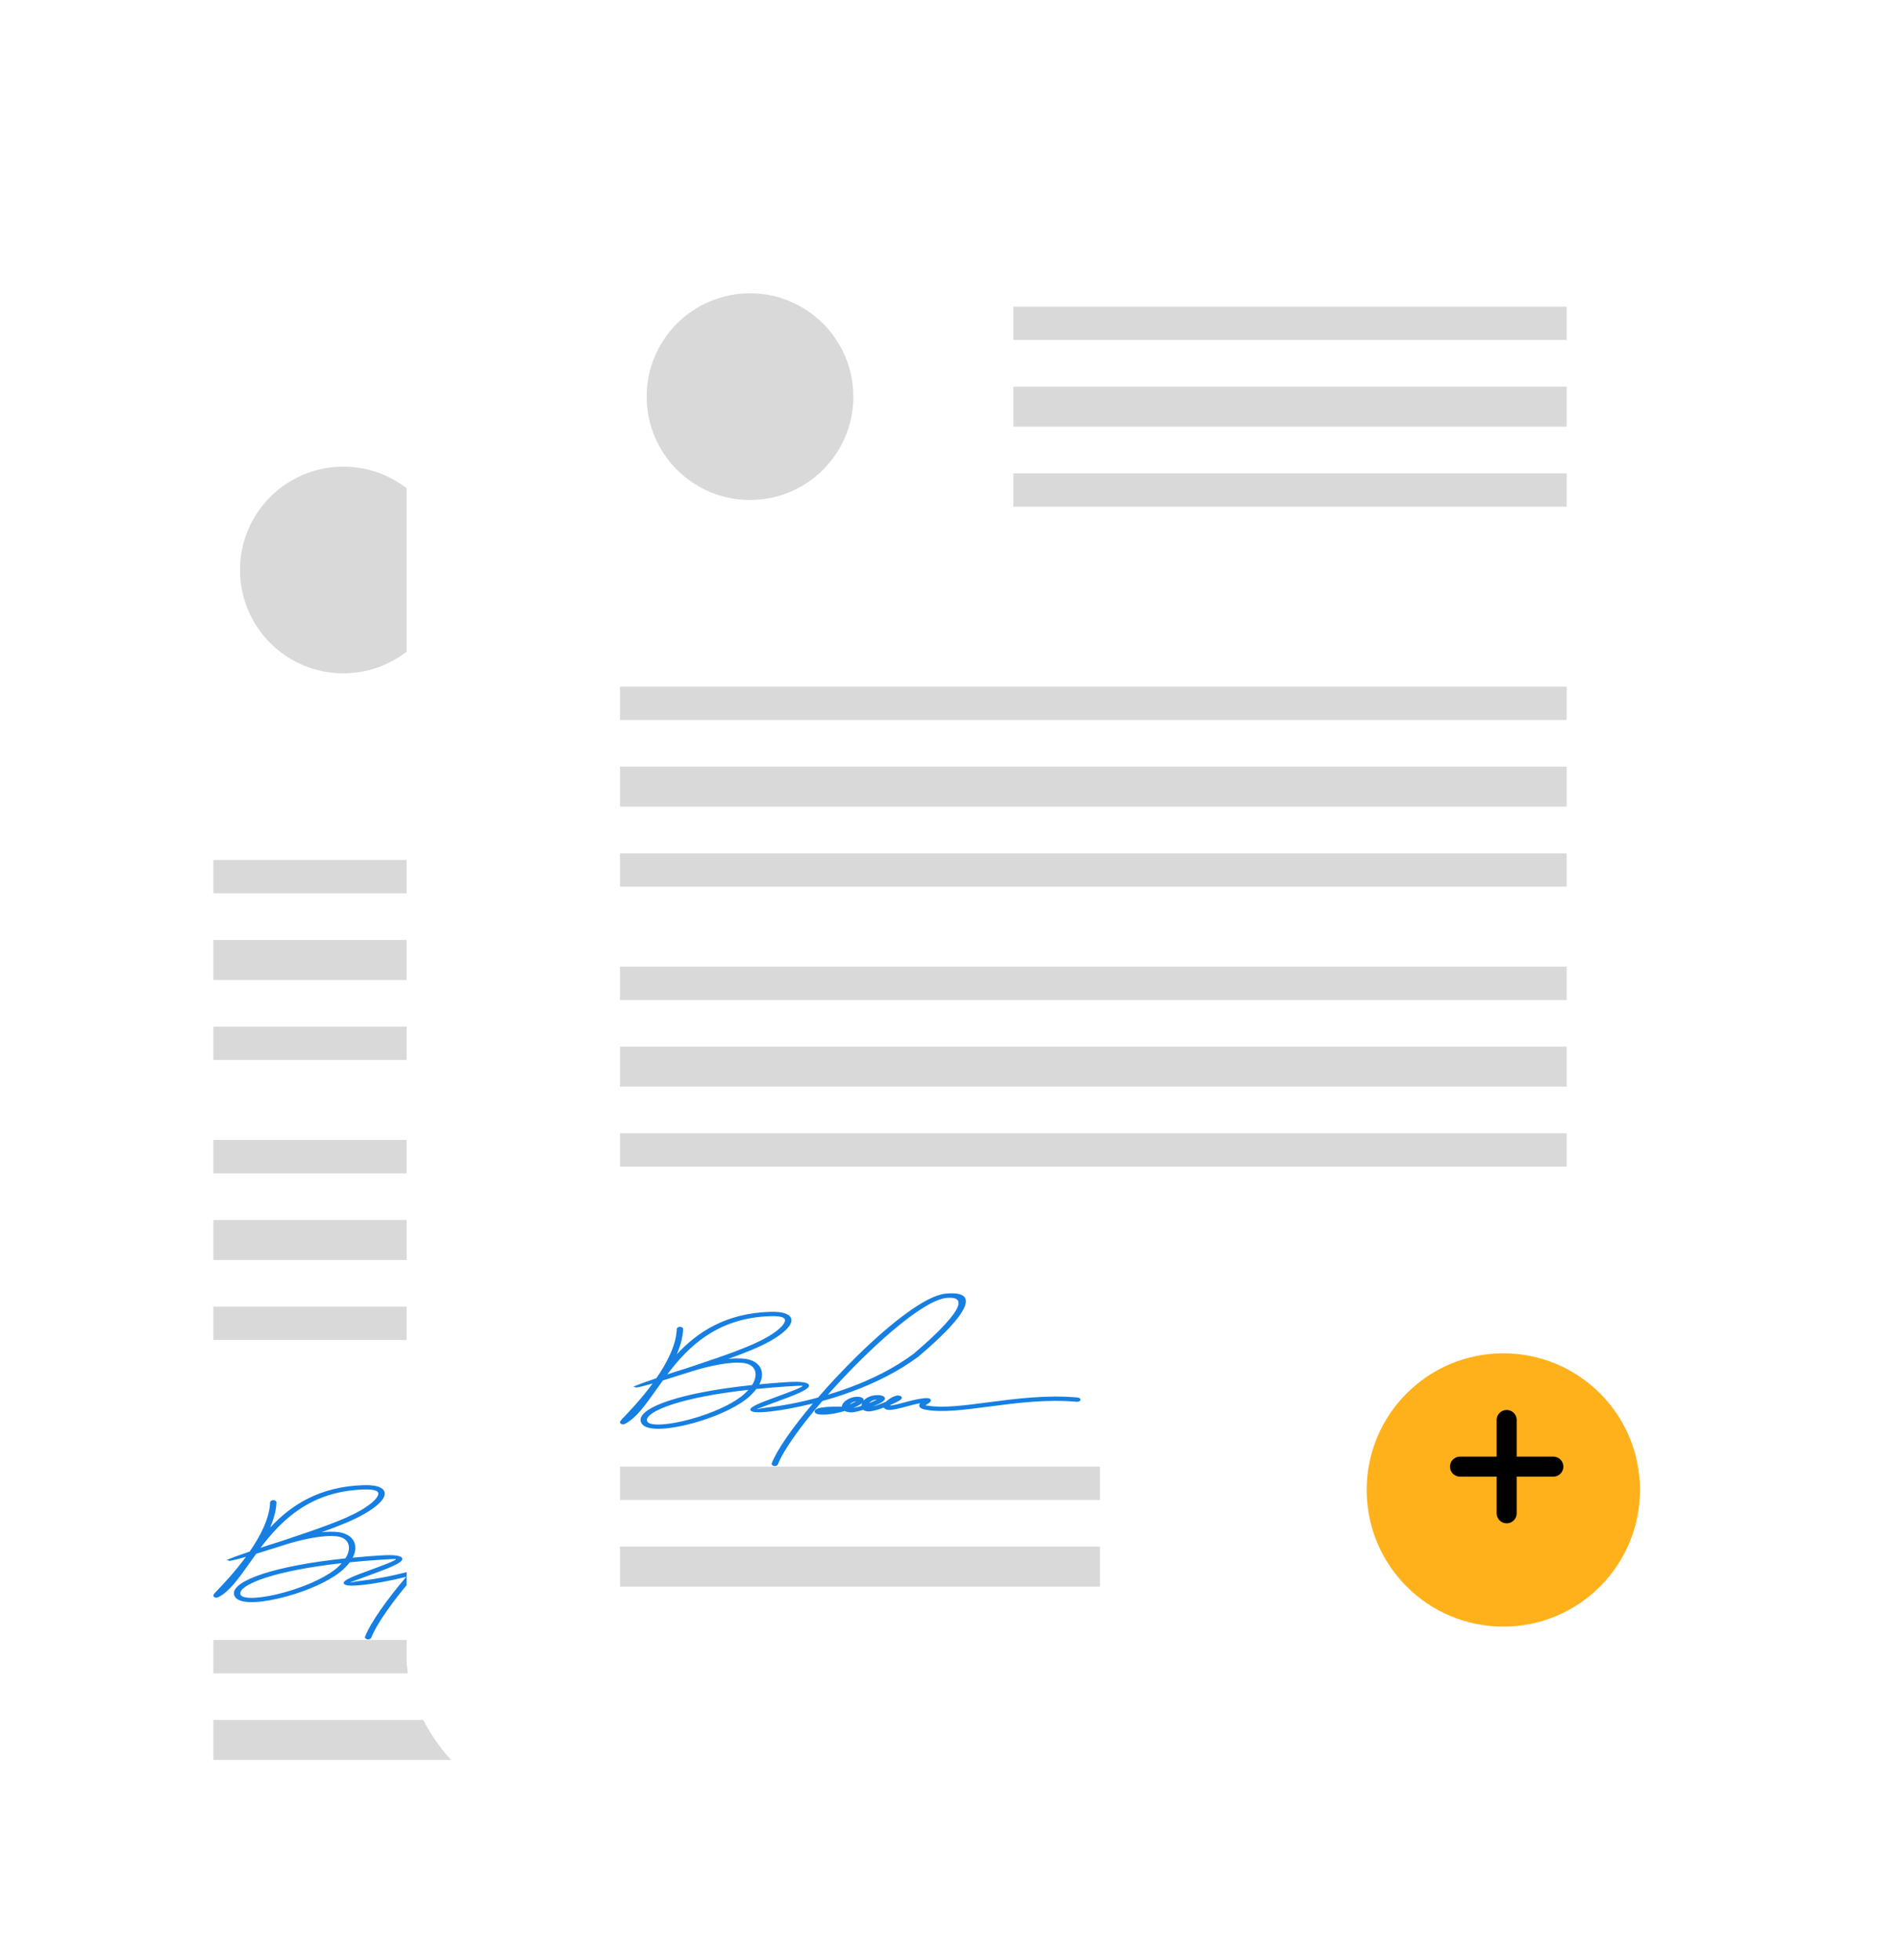 <?xml version="1.0" encoding="UTF-8"?><svg fill="none" height="294" viewBox="0 0 285 294" width="285" xmlns="http://www.w3.org/2000/svg" xmlns:xlink="http://www.w3.org/1999/xlink"><filter id="a" color-interpolation-filters="sRGB" filterUnits="userSpaceOnUse" height="286.4" width="238.4" x="46.3" y=".3"><feFlood flood-opacity="0" result="BackgroundImageFix"/><feColorMatrix in="SourceAlpha" result="hardAlpha" type="matrix" values="0 0 0 0 0 0 0 0 0 0 0 0 0 0 0 0 0 0 127 0"/><feOffset dy="4"/><feGaussianBlur stdDeviation="7.35"/><feComposite in2="hardAlpha" operator="out"/><feColorMatrix type="matrix" values="0 0 0 0 0 0 0 0 0 0 0 0 0 0 0 0 0 0 0.25 0"/><feBlend in2="BackgroundImageFix" mode="normal" result="effect1_dropShadow_484_2229"/><feBlend in="SourceGraphic" in2="effect1_dropShadow_484_2229" mode="normal" result="shape"/></filter><filter id="b" color-interpolation-filters="sRGB" filterUnits="userSpaceOnUse" height="53.4" width="53.4" x="198.8" y="196.8"><feFlood flood-opacity="0" result="BackgroundImageFix"/><feColorMatrix in="SourceAlpha" result="hardAlpha" type="matrix" values="0 0 0 0 0 0 0 0 0 0 0 0 0 0 0 0 0 0 127 0"/><feOffset dy="4"/><feGaussianBlur stdDeviation="3.1"/><feComposite in2="hardAlpha" operator="out"/><feColorMatrix type="matrix" values="0 0 0 0 0 0 0 0 0 0 0 0 0 0 0 0 0 0 0.25 0"/><feBlend in2="BackgroundImageFix" mode="normal" result="effect1_dropShadow_484_2229"/><feBlend in="SourceGraphic" in2="effect1_dropShadow_484_2229" mode="normal" result="shape"/></filter><linearGradient id="c"><stop offset="0" stop-color="#fff"/><stop offset="1" stop-color="#fff"/></linearGradient><linearGradient id="d" gradientUnits="userSpaceOnUse" x1="104.5" x2="104.5" xlink:href="#c" y1="37" y2="294"/><linearGradient id="e" gradientUnits="userSpaceOnUse" x1="165.5" x2="165.5" xlink:href="#c" y1="11" y2="268"/><rect fill="url(#d)" height="256.217" rx="23.098" stroke="#fff" stroke-width=".783" width="208.217" x=".391" y="37.392"/><g fill="#d9d9d9"><path d="m32 258h72v6h-72z"/><path d="m32 246h72v5h-72z"/><path d="m91 84h83v6h-83z"/><path d="m91 72h83v5h-83z"/><path d="m91 97h83v5h-83z"/><path d="m32 141h142v6h-142z"/><path d="m32 183h142v6h-142z"/><path d="m32 129h142v5h-142z"/><path d="m32 171h142v5h-142z"/><path d="m32 154h142v5h-142z"/><path d="m32 196h142v5h-142z"/></g><path clip-rule="evenodd" d="m55.683 245.668c-.066.175-.33.275-.582.23-.258-.044-.406-.222-.341-.393.813-2.089 3.158-5.409 6.174-8.975-2.604.649-4.828 1.02-6.289 1.187-2.126.245-3.005.13-3.092-.226-.121-.475 1.703-1.143 3.675-1.87 2.005-.734 4.191-1.54 4.163-1.744 0-.037-.648-.018-2.307.089-1.642.108-3.186.238-4.63.383-.253.345-.571.693-.95 1.05-1.554 1.443-4.356 2.76-7.173 3.669-1.719.553-3.455.957-4.933 1.143-1.554.196-2.851.148-3.592-.216-.231-.115-.412-.256-.533-.426-.099-.141-.159-.29-.181-.445-.071-.509.286-1.05 1.082-1.592.731-.494 1.84-.998 3.345-1.484 2.741-.883 6.822-1.707 12.293-2.286.203-.315.341-.619.428-.909.148-.504.132-.957-.027-1.335-.148-.356-.423-.638-.802-.824-.225-.111-.489-.189-.785-.23-2.142-.293-5.432.527-7.108 1.013-.253.074-.461.137-.621.185l-.28.097c-.066.022-.126.041-.165.052l-.22.067c-1.505.482-2.763.879-3.801 1.194-.362.497-.709.983-1.044 1.458-1.604 2.267-2.972 4.197-4.619 5.042-.264.134-.489.115-.687-.059-.214-.193.022-.438.439-.875.829-.869 2.67-2.783 4.372-5.109-2.137.616-2.829.716-2.549.504-.851.152-.192-.174 3.109-1.295 1.615-2.337 2.983-4.997 3.065-7.39 0-.178.225-.319.489-.316.264 0 .472.152.467.331-.044 1.224-.406 2.508-.956 3.78 3.092-3.317 7.344-6.177 14.078-6.366.961-.026 1.681.063 2.186.244.5.182.796.446.895.776.093.3.011.642-.22 1.009-.428.675-1.395 1.473-2.768 2.267-1.653.953-3.911 1.859-6.443 2.76.906-.089 1.796-.107 2.571 0 .434.06.824.175 1.159.342.555.274.956.675 1.165 1.168.198.472.22 1.028.038 1.637-.066.218-.159.445-.28.675 1.296-.126 2.659-.234 4.103-.33 2.345-.156 3.285.059 3.351.489.093.631-2.389 1.54-4.658 2.375-1.664.608-3.197 1.172-3.191 1.194.011.045.544-.137 1.988-.304 1.615-.189 4.207-.627 7.212-1.443 1.791-2.067 3.779-4.185 5.795-6.166 5.07-4.99 10.376-9.124 13.309-9.417 3.68-.367 3.631 1.206 2.054 3.384-1.373 1.896-4.01 4.289-6.075 6.04-.017.011-.027.022-.044.034-3.021 2.248-6.492 3.936-9.838 5.179-1.565.582-3.103 1.068-4.553 1.469-3.252 3.77-5.822 7.335-6.668 9.509zm12.589-15.827c-1.763 1.732-3.499 3.569-5.103 5.379 1.06-.319 2.159-.682 3.274-1.094 3.268-1.213 6.652-2.857 9.59-5.046 2.038-1.729 4.636-4.085 5.965-5.921 1.126-1.555 1.263-2.69-1.06-2.46-2.642.263-7.723 4.281-12.672 9.145zm-3.026 7.164c-1.857-.048-2.994.089-3.504.249-.324.1-.5.241-.538.397-.055.218.115.389.489.482.346.085 1.022.104 1.95-.022.703-.097 1.417-.264 2.071-.46.22.118.533.193.95.211.33.015 1.038-.145 1.824-.382.176.145.44.234.791.237.516.008 1.417-.252 2.301-.575.017.026.033.049.049.075.132.155.351.256.698.27.632.03 1.571-.222 2.615-.501.681-.181 1.412-.378 2.087-.5-.049.059-.088.118-.11.181-.132.338.066.646 1.027.813 2.444.427 5.702 0 9.404-.486 4.076-.534 8.695-1.139 13.182-.72.264.022.5-.1.539-.278.038-.178-.149-.338-.412-.364-4.647-.43-9.349.186-13.491.727-3.592.472-6.756.883-8.986.494-.253-.045-.346-.011-.341-.026.028-.067.22-.193.373-.293.247-.16.445-.29.406-.494-.044-.244-.297-.363-.901-.311-.978.081-2.109.382-3.136.656-.84.227-1.604.431-2.06.453.022-.033.044-.07.077-.108.297-.126.571-.252.796-.363.242-.119.445-.23.577-.319.346-.227.412-.438.132-.62-.022-.015-.049-.029-.077-.041-.11-.048-.242-.07-.401-.055-.527.041-1.307.501-1.741.938-.632.268-1.346.535-1.901.679.286-.115.555-.23.785-.341.302-.145.549-.289.709-.419.275-.223.351-.445.148-.649-.137-.141-.396-.234-.796-.256-1.071-.06-1.851.33-2.274.801.028-.13-.022-.252-.154-.36-.137-.111-.346-.182-.643-.204-.835-.063-1.703.341-2.153.812-.148.153-.253.316-.308.475-.022.067-.033.134-.038.197-.017 0-.028 0-.044 0zm1.214-.341c.313-.13.582-.264.796-.386.06-.034.11-.067.159-.1-.363.052-.725.256-.956.482zm1.423.104c-.236.137-.538.285-.884.43.297-.048.736-.167 1.214-.319 0-.056.011-.115.022-.174.017-.082.049-.164.088-.249-.11.1-.264.204-.445.312zm1.483-.297c.319-.126.615-.253.873-.375.11-.056.214-.108.297-.156-.549.03-.95.267-1.17.534zm4.685-1.076.071.041s-.049-.026-.071-.041zm-19.428-11.969c-8.025.226-12.386 4.586-15.539 8.745.862-.293 1.802-.594 2.763-.887l.417-.134.099-.033c.297-.1.599-.2.895-.301 4.251-1.428 8.294-2.786 10.799-4.233 1.263-.727 2.142-1.443 2.51-2.029.154-.249.214-.46.165-.627-.044-.138-.176-.253-.406-.338-.357-.126-.912-.189-1.697-.167zm-3.894 11.594c.198-.182.373-.363.533-.542-5.015.561-8.783 1.336-11.337 2.156-1.406.453-2.428.913-3.076 1.354-.582.397-.851.761-.807 1.072.011.078.044.153.099.23.05.075.126.134.225.182.511.253 1.549.267 2.856.104 1.39-.174 3.043-.56 4.696-1.091 2.697-.868 5.361-2.114 6.811-3.461z" fill="#167fe1" fill-rule="evenodd"/><circle cx="51.5" cy="85.5" fill="#d9d9d9" r="15.5"/><g filter="url(#a)"><rect fill="url(#e)" height="257" rx="23.489" width="209" x="61" y="11"/><rect height="256.217" rx="23.098" stroke="#fff" stroke-width=".783" width="208.217" x="61.392" y="11.392"/></g><path d="m93 232h72v6h-72z" fill="#d9d9d9"/><path d="m93 220h72v5h-72z" fill="#d9d9d9"/><path d="m152 58h83v6h-83z" fill="#d9d9d9"/><path d="m152 46h83v5h-83z" fill="#d9d9d9"/><path d="m152 71h83v5h-83z" fill="#d9d9d9"/><path d="m93 115h142v6h-142z" fill="#d9d9d9"/><path d="m93 157h142v6h-142z" fill="#d9d9d9"/><path d="m93 103h142v5h-142z" fill="#d9d9d9"/><path d="m93 145h142v5h-142z" fill="#d9d9d9"/><path d="m93 128h142v5h-142z" fill="#d9d9d9"/><path d="m93 170h142v5h-142z" fill="#d9d9d9"/><path clip-rule="evenodd" d="m116.683 219.668c-.066.175-.33.275-.582.23-.258-.044-.407-.222-.341-.393.813-2.089 3.158-5.409 6.174-8.975-2.604.649-4.828 1.02-6.289 1.187-2.126.245-3.005.13-3.093-.226-.12-.475 1.703-1.143 3.675-1.87 2.005-.734 4.191-1.54 4.164-1.744 0-.037-.649-.018-2.307.089-1.643.108-3.186.238-4.631.383-.253.345-.571.693-.95 1.05-1.555 1.443-4.356 2.76-7.174 3.669-1.719.553-3.455.957-4.932 1.143-1.555.196-2.851.148-3.592-.216-.231-.115-.412-.256-.533-.426-.099-.141-.159-.29-.181-.445-.071-.509.286-1.05 1.082-1.592.731-.494 1.84-.998 3.345-1.484 2.741-.883 6.822-1.707 12.293-2.286.203-.315.34-.619.428-.909.148-.504.132-.957-.028-1.335-.148-.356-.422-.638-.801-.824-.226-.111-.489-.189-.786-.23-2.142-.293-5.432.527-7.108 1.013-.252.074-.461.137-.62.185l-.28.097c-.066.022-.127.041-.165.052l-.22.067c-1.505.482-2.763.879-3.801 1.194-.362.497-.709.983-1.044 1.458-1.604 2.267-2.972 4.197-4.619 5.042-.264.134-.489.115-.687-.059-.214-.193.022-.438.439-.875.829-.869 2.67-2.783 4.372-5.109-2.137.616-2.829.716-2.549.504-.851.152-.192-.174 3.109-1.295 1.615-2.337 2.983-4.997 3.065-7.39 0-.178.226-.319.489-.316.264 0 .473.152.467.331-.044 1.224-.406 2.508-.956 3.78 3.093-3.317 7.344-6.177 14.078-6.366.962-.026 1.681.063 2.186.244.5.182.797.446.896.776.093.3.011.642-.22 1.009-.428.675-1.395 1.473-2.768 2.267-1.654.953-3.911 1.859-6.443 2.76.906-.089 1.796-.107 2.57 0 .434.06.824.175 1.159.342.555.274.956.675 1.165 1.168.197.472.219 1.028.038 1.637-.066.218-.159.445-.28.675 1.296-.126 2.659-.234 4.103-.33 2.346-.156 3.285.059 3.351.489.093.631-2.39 1.54-4.658 2.375-1.664.608-3.197 1.172-3.191 1.194.011.045.543-.137 1.988-.304 1.615-.189 4.207-.627 7.212-1.443 1.791-2.067 3.779-4.185 5.795-6.166 5.07-4.99 10.376-9.124 13.309-9.417 3.68-.367 3.631 1.206 2.054 3.384-1.373 1.896-4.01 4.289-6.075 6.04-.016.011-.027.022-.044.034-3.021 2.248-6.492 3.936-9.837 5.179-1.566.582-3.104 1.068-4.554 1.469-3.252 3.77-5.822 7.335-6.668 9.509zm12.589-15.827c-1.763 1.732-3.499 3.569-5.102 5.379 1.06-.319 2.158-.682 3.273-1.094 3.268-1.213 6.652-2.857 9.591-5.046 2.037-1.729 4.636-4.085 5.965-5.921 1.126-1.555 1.263-2.69-1.06-2.46-2.642.263-7.723 4.281-12.672 9.145zm-3.026 7.164c-1.857-.048-2.994.089-3.505.249-.324.1-.499.241-.538.397-.055.218.115.389.489.482.346.085 1.022.104 1.95-.022.703-.097 1.417-.264 2.071-.46.219.118.532.193.95.211.33.015 1.038-.145 1.824-.382.175.145.439.234.791.237.516.008 1.417-.252 2.301-.575.016.026.033.049.049.075.132.155.352.256.698.27.632.03 1.571-.222 2.615-.501.681-.181 1.411-.378 2.087-.5-.05.059-.088.118-.11.181-.132.338.066.646 1.027.813 2.444.427 5.702 0 9.404-.486 4.075-.534 8.695-1.139 13.182-.72.264.022.5-.1.539-.278.038-.178-.149-.338-.412-.364-4.647-.43-9.349.186-13.491.727-3.592.472-6.756.883-8.986.494-.252-.045-.346-.011-.34-.026.027-.067.219-.193.373-.293.247-.16.445-.29.407-.494-.044-.244-.297-.363-.901-.311-.978.081-2.109.382-3.136.656-.841.227-1.604.431-2.06.453.022-.033.044-.07.077-.108.296-.126.571-.252.796-.363.242-.119.445-.23.577-.319.346-.227.412-.438.132-.62-.022-.015-.05-.029-.077-.041-.11-.048-.242-.07-.401-.055-.528.041-1.308.501-1.741.938-.632.268-1.346.535-1.901.679.286-.115.555-.23.786-.341.302-.145.549-.289.708-.419.275-.223.352-.445.148-.649-.137-.141-.395-.234-.796-.256-1.071-.06-1.851.33-2.274.801.027-.13-.022-.252-.154-.36-.137-.111-.346-.182-.643-.204-.834-.063-1.702.341-2.153.812-.148.153-.252.316-.307.475-.022.067-.033.134-.039.197-.016 0-.027 0-.044 0zm1.214-.341c.313-.13.582-.264.796-.386.061-.034.11-.067.159-.1-.362.052-.725.256-.955.482zm1.422.104c-.236.137-.538.285-.884.43.297-.048.736-.167 1.214-.319 0-.056.011-.115.022-.174.016-.082.049-.164.088-.249-.11.1-.264.204-.445.312zm1.483-.297c.319-.126.616-.253.874-.375.11-.056.214-.108.296-.156-.549.03-.95.267-1.17.534zm4.686-1.076.071.041s-.049-.026-.071-.041zm-19.428-11.969c-8.025.226-12.386 4.586-15.539 8.745.862-.293 1.801-.594 2.763-.887l.417-.134.099-.033c.297-.1.599-.2.895-.301 4.252-1.428 8.294-2.786 10.799-4.233 1.263-.727 2.142-1.443 2.51-2.029.154-.249.214-.46.165-.627-.044-.138-.176-.253-.406-.338-.357-.126-.912-.189-1.698-.167zm-3.895 11.594c.198-.182.374-.363.533-.542-5.015.561-8.783 1.336-11.337 2.156-1.406.453-2.428.913-3.076 1.354-.582.397-.851.761-.807 1.072.011.078.044.153.099.23.05.075.126.134.225.182.511.253 1.549.267 2.856.104 1.39-.174 3.043-.56 4.696-1.091 2.697-.868 5.361-2.114 6.811-3.461z" fill="#167fe1" fill-rule="evenodd"/><circle cx="112.5" cy="59.5" fill="#d9d9d9" r="15.5"/><g filter="url(#b)"><circle cx="225.5" cy="219.5" fill="#ffb11b" r="20.5"/></g><path d="m226 213v14m-7-7h14" stroke="#000" stroke-linecap="round" stroke-linejoin="round" stroke-width="3"/></svg>
